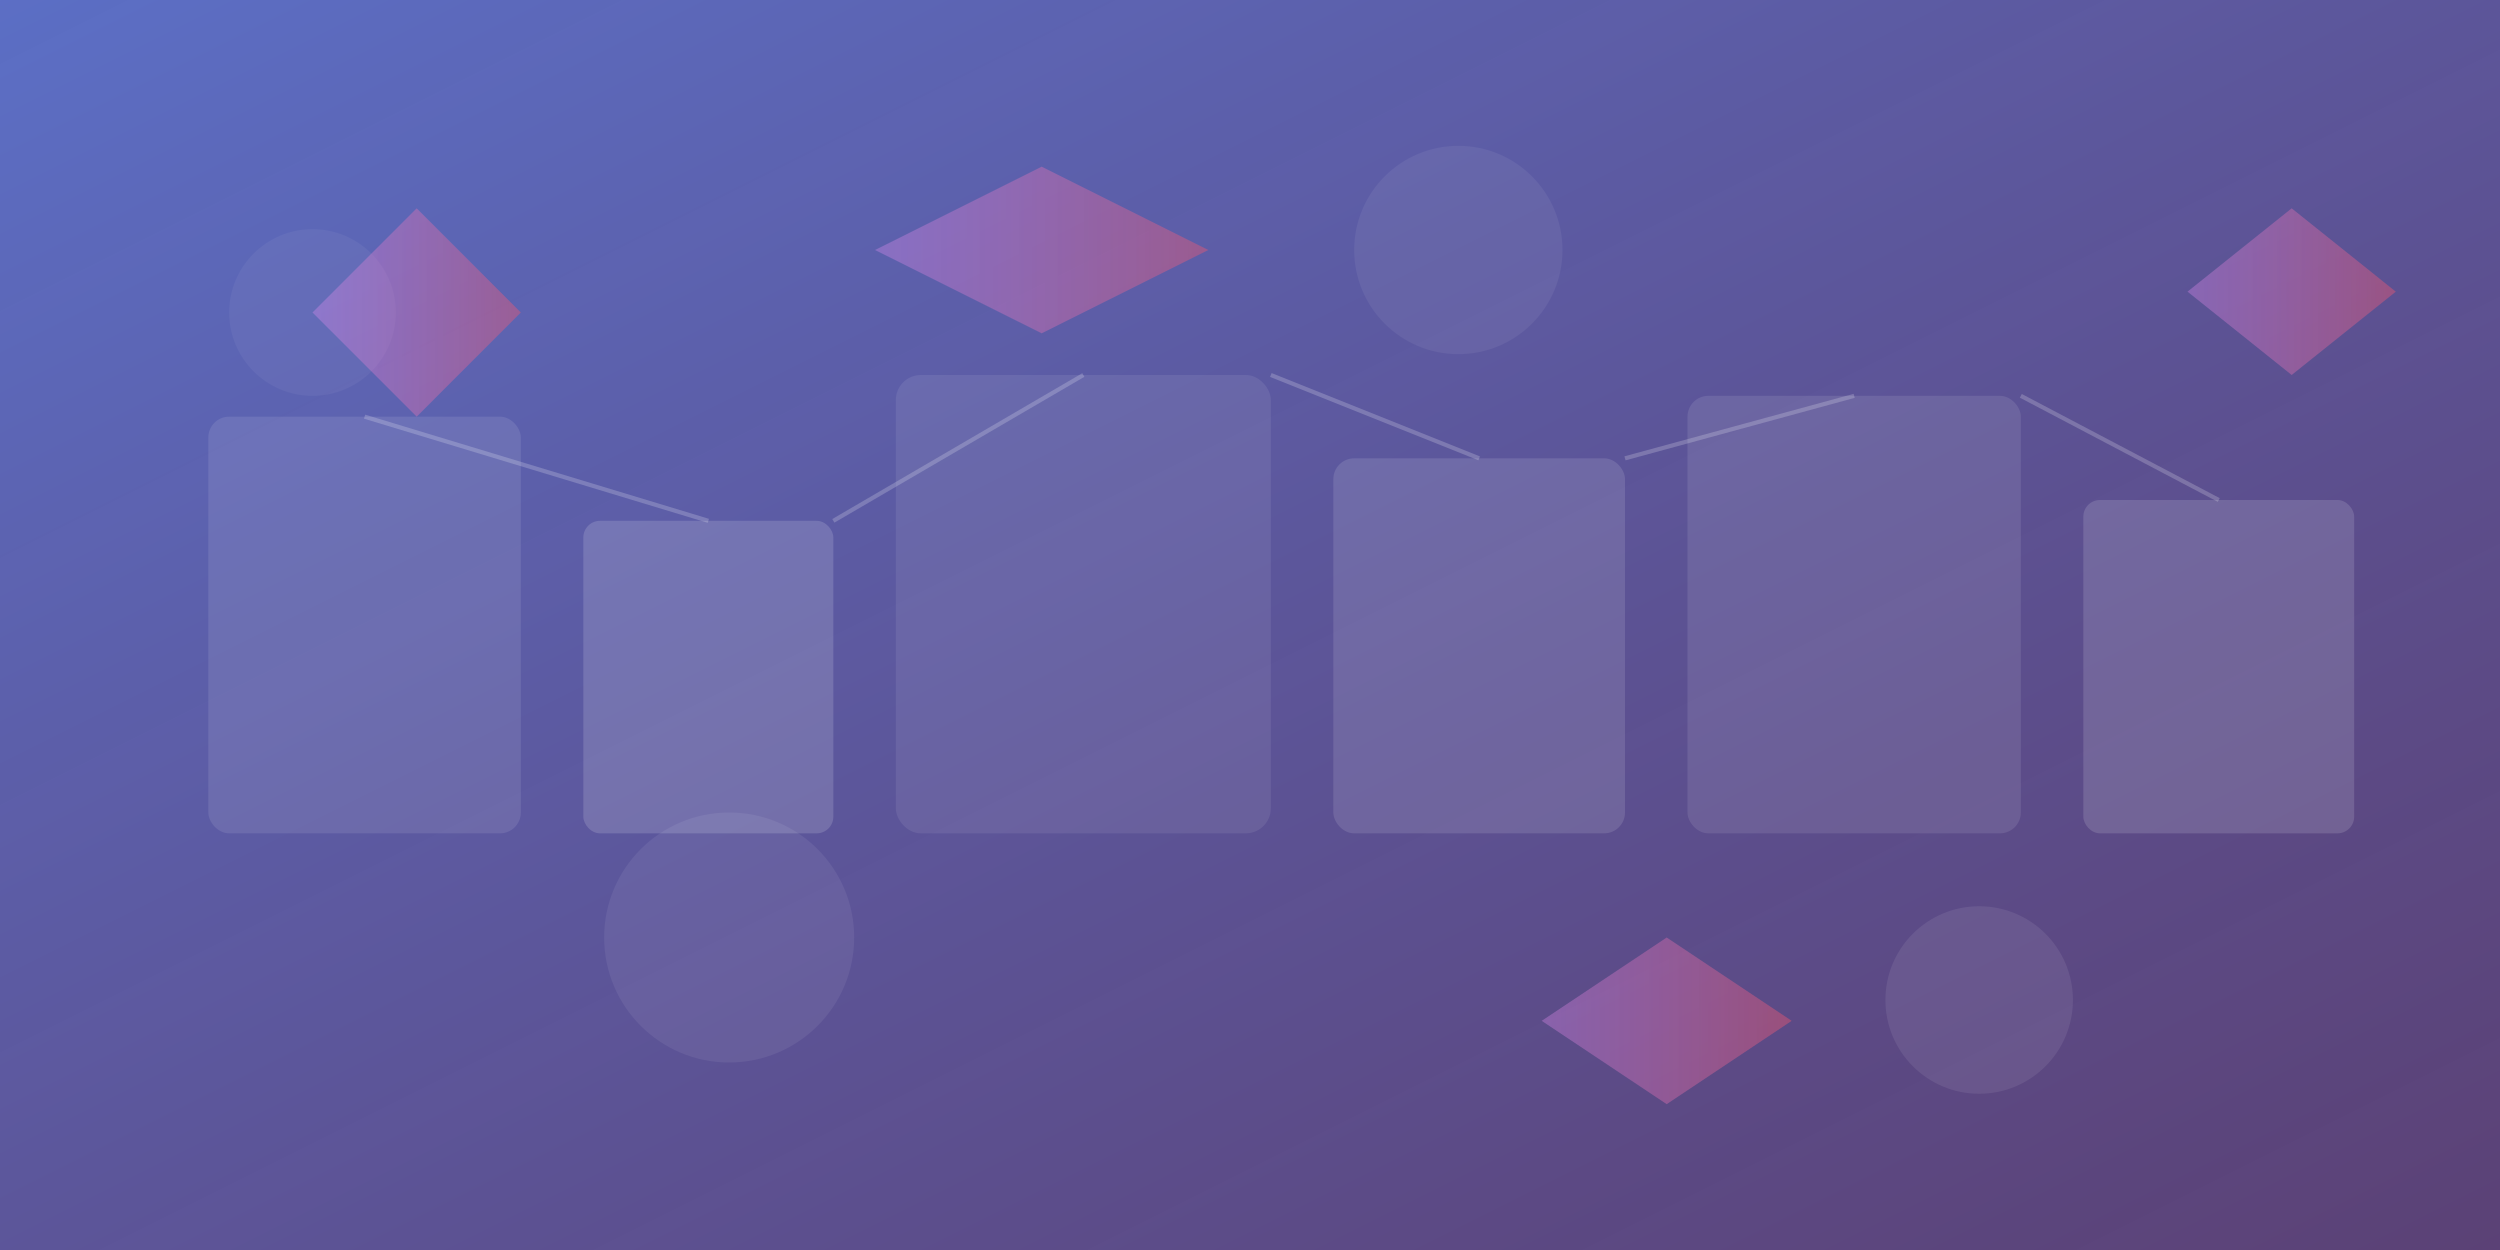 <svg width="1200" height="600" viewBox="0 0 1200 600" fill="none" xmlns="http://www.w3.org/2000/svg">
  <rect x="0" y="0" width="1200" height="600" fill="#333333" stroke="none"/>
  <!-- Abstract geometric background -->
  <defs>
    <linearGradient id="grad1" x1="0%" y1="0%" x2="100%" y2="100%">
      <stop offset="0%" style="stop-color:#667eea;stop-opacity:0.8" />
      <stop offset="100%" style="stop-color:#764ba2;stop-opacity:0.6" />
    </linearGradient>
    <linearGradient id="grad2" x1="0%" y1="0%" x2="100%" y2="0%">
      <stop offset="0%" style="stop-color:#f093fb;stop-opacity:0.3" />
      <stop offset="100%" style="stop-color:#f5576c;stop-opacity:0.4" />
    </linearGradient>
  </defs>
  
  <!-- Background shapes -->
  <rect width="1200" height="600" fill="url(#grad1)"/>
  
  <!-- Abstract building blocks -->
  <rect x="100" y="200" width="150" height="200" fill="rgba(255,255,255,0.1)" rx="10"/>
  <rect x="280" y="250" width="120" height="150" fill="rgba(255,255,255,0.15)" rx="8"/>
  <rect x="430" y="180" width="180" height="220" fill="rgba(255,255,255,0.08)" rx="12"/>
  <rect x="640" y="220" width="140" height="180" fill="rgba(255,255,255,0.12)" rx="10"/>
  <rect x="810" y="190" width="160" height="210" fill="rgba(255,255,255,0.1)" rx="10"/>
  <rect x="1000" y="240" width="130" height="160" fill="rgba(255,255,255,0.14)" rx="8"/>
  
  <!-- Connecting elements -->
  <line x1="175" y1="200" x2="340" y2="250" stroke="rgba(255,255,255,0.2)" stroke-width="2"/>
  <line x1="400" y1="250" x2="520" y2="180" stroke="rgba(255,255,255,0.2)" stroke-width="2"/>
  <line x1="610" y1="180" x2="710" y2="220" stroke="rgba(255,255,255,0.2)" stroke-width="2"/>
  <line x1="780" y1="220" x2="890" y2="190" stroke="rgba(255,255,255,0.2)" stroke-width="2"/>
  <line x1="970" y1="190" x2="1065" y2="240" stroke="rgba(255,255,255,0.2)" stroke-width="2"/>
  
  <!-- Additional decorative shapes -->
  <circle cx="150" cy="150" r="40" fill="rgba(255,255,255,0.05)"/>
  <circle cx="350" cy="450" r="60" fill="rgba(255,255,255,0.07)"/>
  <circle cx="700" cy="120" r="50" fill="rgba(255,255,255,0.06)"/>
  <circle cx="950" cy="480" r="45" fill="rgba(255,255,255,0.08)"/>
  
  <!-- Overlay pattern -->
  <polygon points="200,100 250,150 200,200 150,150" fill="url(#grad2)"/>
  <polygon points="500,80 580,120 500,160 420,120" fill="url(#grad2)"/>
  <polygon points="800,450 860,490 800,530 740,490" fill="url(#grad2)"/>
  <polygon points="1100,100 1150,140 1100,180 1050,140" fill="url(#grad2)"/>
</svg>
